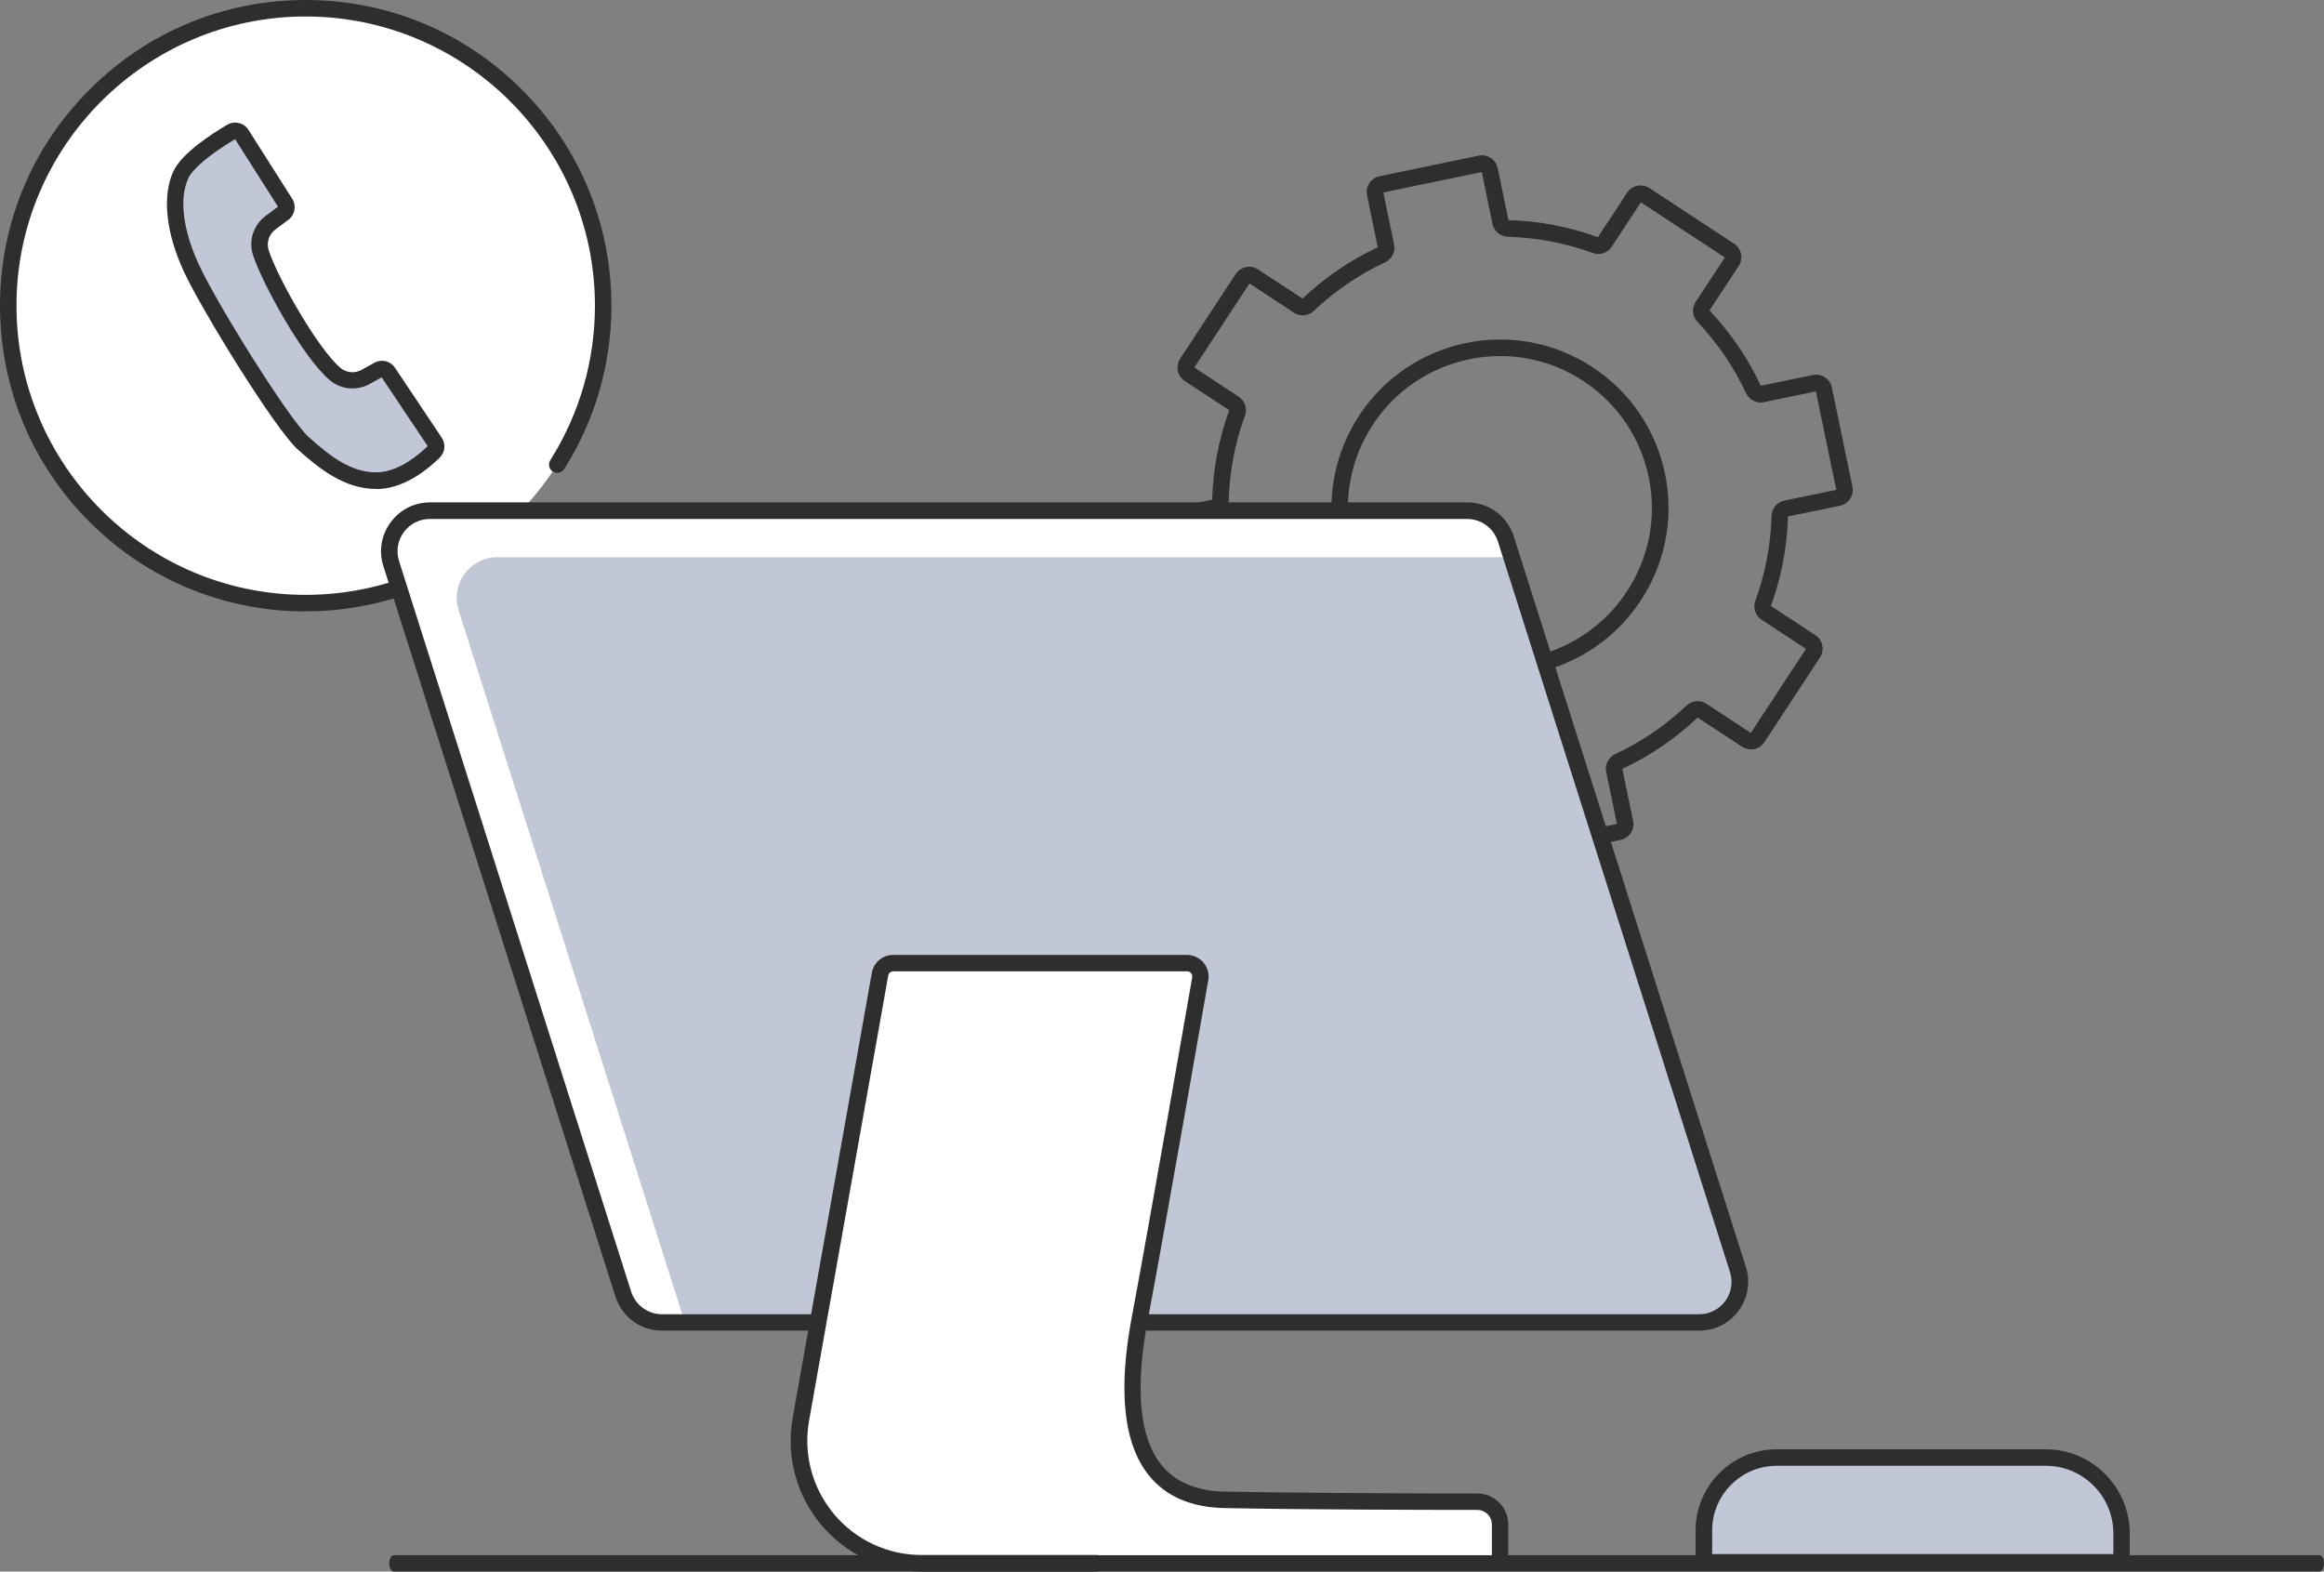 <?xml version="1.0" encoding="UTF-8"?>
<svg id="Layer_2" data-name="Layer 2" xmlns="http://www.w3.org/2000/svg" viewBox="0 0 272.19 184.06">
  <rect x="0" y="0" width="272.19" height="184.06" fill="#808080" stroke="none"/>
  <defs>
    <style>
      .cls-1 {
        fill: #c1c7d6;
      }

      .cls-2 {
        fill: #fff;
      }

      .cls-3 {
        fill: #2e2e2e;
      }
    </style>
  </defs>
  <g id="Layer_1-2" data-name="Layer 1">
    <g>
      <circle class="cls-2" cx="35.8" cy="35.8" r="34.84"/>
      <path class="cls-1" d="M28.29,15.72l5.13,8.08c.24.38.15.89-.21,1.16l-1.52,1.13c-1.09.81-1.55,2.22-1.14,3.51,1.04,3.22,5.82,11.81,8.72,14.23,1.01.84,2.45.95,3.59.3.51-.29,1.05-.59,1.46-.81.39-.22.89-.09,1.14.28l5.48,8.2c.23.35.18.81-.11,1.1-1.03,1.02-3.54,3.19-6.29,3.38-3.61.25-6.53-2.12-9.03-4.37-2.5-2.25-11.1-16.15-13.14-20.6-2.04-4.45-2.32-8.31-1.21-10.79.86-1.92,4.4-4.17,5.95-5.08.4-.24.92-.11,1.17.28Z"/>
      <path class="cls-3" d="M44.01,57.26c-3.67,0-6.63-2.38-9.15-4.63-2.64-2.37-11.31-16.42-13.37-20.92-2.06-4.5-2.5-8.72-1.21-11.59.95-2.11,4.38-4.36,6.34-5.51.86-.5,1.94-.24,2.48.6h0s5.13,8.08,5.13,8.08c.51.81.31,1.88-.45,2.45l-1.52,1.13c-.76.57-1.08,1.55-.79,2.44,1.04,3.23,5.78,11.58,8.42,13.79.69.58,1.69.66,2.49.2.53-.3,1.1-.61,1.48-.82.84-.46,1.87-.2,2.4.59l5.48,8.2c.49.73.39,1.71-.24,2.33-1.29,1.27-3.91,3.44-6.9,3.66-.2.01-.4.02-.6.02ZM27.52,16.31c-2.87,1.7-4.97,3.46-5.48,4.59-1.06,2.36-.62,6,1.21,10,2.15,4.7,10.61,18.22,12.9,20.28,2.46,2.21,5.13,4.35,8.32,4.12,2.4-.17,4.69-2.15,5.62-3.05l-5.39-8.06c-.37.2-.89.49-1.37.76-1.5.85-3.38.69-4.68-.4-3.16-2.63-7.99-11.46-9.02-14.68-.54-1.68.05-3.52,1.48-4.58l1.45-1.08-5.03-7.92Z"/>
      <path class="cls-3" d="M35.8,71.61c-9.56,0-18.55-3.72-25.32-10.49C3.72,54.36,0,45.37,0,35.8S3.72,17.25,10.49,10.49C17.25,3.72,26.24,0,35.8,0s18.55,3.72,25.32,10.49c6.76,6.76,10.49,15.75,10.49,25.32,0,6.8-1.91,13.41-5.53,19.12-.29.45-.88.58-1.33.3-.45-.28-.58-.88-.3-1.33,3.42-5.41,5.23-11.66,5.23-18.09C69.68,17.13,54.48,1.93,35.8,1.93S1.93,17.13,1.93,35.8s15.2,33.87,33.87,33.87c5.87,0,11.64-1.52,16.71-4.4.46-.26,1.05-.1,1.32.36.26.46.1,1.05-.36,1.32-5.36,3.04-11.47,4.65-17.67,4.65Z"/>
      <path class="cls-3" d="M177.81,100.82c-.36,0-.72-.11-1.03-.31-.42-.28-.71-.7-.81-1.19l-1.26-6.09c-3.57-.1-7.1-.77-10.48-2l-3.42,5.21c-.28.42-.7.71-1.19.81-.49.1-1,0-1.42-.27l-9.92-6.51c-.42-.28-.71-.7-.81-1.19-.1-.49,0-1,.27-1.42l3.42-5.21c-2.47-2.61-4.49-5.58-6.01-8.82l-6.09,1.26c-1.02.21-2.02-.44-2.23-1.46l-2.41-11.62c-.21-1.02.44-2.02,1.46-2.23l6.09-1.26c.1-3.57.77-7.1,2-10.48l-5.21-3.42c-.42-.28-.71-.7-.81-1.19-.1-.49,0-1,.27-1.42l6.51-9.92c.28-.42.7-.71,1.19-.81.49-.1,1,0,1.42.27l5.21,3.42c2.61-2.47,5.58-4.49,8.82-6.01l-1.26-6.09c-.1-.49,0-1,.27-1.42.28-.42.7-.71,1.19-.81l11.61-2.41c.49-.1,1,0,1.42.27.42.28.71.7.81,1.19l1.26,6.09c3.57.1,7.1.77,10.48,2l3.42-5.21c.57-.87,1.74-1.11,2.61-.54l9.92,6.51c.87.57,1.11,1.74.54,2.61l-3.42,5.21c2.47,2.61,4.49,5.58,6.01,8.82l6.09-1.26c1.02-.21,2.02.44,2.23,1.46l2.41,11.62c.21,1.02-.44,2.02-1.46,2.23l-6.09,1.26c-.1,3.57-.77,7.1-2,10.48l5.21,3.42c.87.57,1.11,1.74.54,2.61l-6.51,9.92c-.57.87-1.74,1.11-2.61.54l-5.21-3.42c-2.61,2.47-5.58,4.49-8.82,6.01l1.26,6.09c.21,1.02-.44,2.02-1.46,2.23l-11.61,2.41c-.13.03-.26.04-.39.04ZM164.2,89.29c.22,0,.44.04.65.12,3.2,1.17,6.55,1.8,9.94,1.9.88.02,1.62.64,1.8,1.49l1.26,6.09,11.53-2.39-1.26-6.09c-.18-.86.26-1.71,1.05-2.09,3.07-1.43,5.88-3.35,8.36-5.69.64-.6,1.6-.69,2.33-.21l5.2,3.42,6.46-9.84-5.2-3.42c-.73-.48-1.03-1.39-.73-2.22,1.17-3.2,1.8-6.55,1.9-9.93.02-.88.64-1.62,1.49-1.8l6.09-1.26-2.39-11.53-6.09,1.26c-.86.18-1.71-.26-2.09-1.05-1.43-3.07-3.35-5.88-5.69-8.36-.61-.64-.69-1.6-.21-2.33l3.42-5.2-9.84-6.46-3.42,5.2c-.48.73-1.39,1.03-2.22.73-3.2-1.17-6.55-1.8-9.93-1.9-.88-.02-1.62-.64-1.8-1.49l-1.26-6.09-11.53,2.39,1.26,6.09c.18.86-.26,1.71-1.05,2.09-3.07,1.43-5.88,3.35-8.36,5.69-.64.61-1.6.69-2.33.21l-5.2-3.42-6.46,9.84,5.2,3.42c.73.48,1.03,1.39.73,2.22-1.17,3.2-1.8,6.55-1.9,9.93-.02.88-.64,1.62-1.49,1.8l-6.09,1.26,2.39,11.53,6.09-1.26c.86-.18,1.71.26,2.09,1.05,1.43,3.07,3.35,5.88,5.69,8.36.61.64.69,1.6.21,2.33l-3.42,5.2,9.84,6.46,3.42-5.2c.36-.54.95-.85,1.57-.85Z"/>
      <path class="cls-3" d="M175.68,79.25c-9.15,0-17.38-6.42-19.32-15.73-1.07-5.16-.07-10.43,2.82-14.84,2.89-4.41,7.33-7.42,12.49-8.5,5.16-1.07,10.43-.07,14.84,2.82,4.41,2.89,7.42,7.33,8.5,12.49,2.21,10.65-4.66,21.12-15.31,23.33h0c-1.35.28-2.69.41-4.02.41ZM179.5,77.89h0,0ZM175.72,41.7c-1.21,0-2.44.12-3.66.38-4.66.97-8.66,3.69-11.27,7.66-2.61,3.98-3.51,8.73-2.55,13.39,2,9.61,11.44,15.81,21.05,13.81,9.61-2,15.81-11.44,13.81-21.05-.97-4.66-3.69-8.66-7.66-11.27-2.94-1.93-6.3-2.92-9.73-2.92Z"/>
      <path class="cls-1" d="M199.55,170.71h48.93v3.62c0,4.78-3.88,8.65-8.65,8.65h-31.27c-4.97,0-9-4.03-9-9v-3.27h0Z" transform="translate(448.04 353.68) rotate(180)"/>
      <path class="cls-3" d="M249.45,183.94h-50.86v-4.7c0-5.24,4.26-9.5,9.5-9.5h31.5c5.43,0,9.85,4.42,9.85,9.85v4.35ZM200.52,182.01h47v-2.42c0-4.37-3.55-7.92-7.92-7.92h-31.5c-4.18,0-7.57,3.4-7.57,7.57v2.77Z"/>
      <g>
        <path class="cls-1" d="M95.57,154.87h-18.04c-2.07,0-3.91-1.34-4.54-3.32l-27.18-85.55c-.98-3.07,1.32-6.2,4.54-6.2h121.48c2.07,0,3.91,1.34,4.54,3.32l27.18,85.55c.98,3.07-1.32,6.2-4.54,6.2h-103.43Z"/>
        <path class="cls-2" d="M49.4,59.8h121.48c2.07,0,3.91,1.34,4.54,3.32l.68,2.14H58.25c-3.22,0-5.51,3.13-4.54,6.2l26.5,83.41h-3.63c-2.07,0-3.04-1.62-3.67-3.6l-27.09-85.28c-.98-3.07.36-6.2,3.58-6.2Z"/>
        <path class="cls-3" d="M199.01,155.84h-65.52c-.53,0-.96-.43-.96-.96s.43-.96.96-.96h65.52c1.22,0,2.34-.57,3.06-1.55.72-.99.92-2.22.55-3.39l-27.18-85.55c-.5-1.58-1.96-2.65-3.62-2.65H50.35c-1.22,0-2.34.57-3.06,1.55-.72.99-.92,2.22-.55,3.39l27.18,85.55c.5,1.58,1.96,2.65,3.62,2.65h18.04c.53,0,.96.43.96.96s-.43.96-.96.96h-18.04c-2.51,0-4.7-1.6-5.46-3.99l-27.18-85.55c-.56-1.76-.25-3.62.84-5.11s2.77-2.35,4.62-2.35h121.48c2.51,0,4.7,1.6,5.46,3.99l27.18,85.55c.56,1.76.25,3.62-.84,5.11s-2.77,2.35-4.62,2.35Z"/>
        <path class="cls-2" d="M175.69,182.98v-4.44c0-1.47-1.19-2.66-2.66-2.66-5.92,0-20.4-.03-29.61-.22-9.78-.21-12.35-8.37-9.92-21.24,1.88-9.92,7.07-39.77,7.07-39.77.17-.96-.57-1.84-1.54-1.84h-34.42c-.76,0-1.41.55-1.54,1.29l-9.27,52.12c-1.57,8.8,5.2,16.87,14.14,16.87h20.53l47.23-.12Z"/>
        <path class="cls-3" d="M128.46,184.06h-20.53c-4.55,0-8.83-2-11.75-5.48-2.92-3.48-4.14-8.05-3.34-12.53l9.27-52.12c.22-1.21,1.26-2.09,2.49-2.09h34.42c.75,0,1.46.33,1.94.91.48.58.68,1.33.55,2.07-.05.3-5.22,29.96-7.08,39.78-1.53,8.07-.98,13.79,1.62,17,1.61,1.98,4.09,3.03,7.38,3.09,9.22.19,23.77.22,29.59.22,2,0,3.63,1.63,3.63,3.63v4.44c0,.53-.43.96-.96.96s-.96-.43-.96-.96v-4.44c0-.94-.76-1.7-1.7-1.7-5.83,0-20.4-.03-29.63-.22-3.88-.08-6.85-1.36-8.83-3.81-2.97-3.67-3.65-9.91-2.01-18.57,1.85-9.8,7.02-39.46,7.07-39.76.04-.24-.06-.42-.13-.5-.07-.08-.22-.22-.46-.22h-34.42c-.29,0-.54.21-.59.5l-9.27,52.12c-.7,3.91.37,7.9,2.92,10.95,2.55,3.05,6.29,4.79,10.27,4.79h20.53c.53,0,.96.43.96.96s-.43.96-.96.96Z"/>
      </g>
      <path class="cls-3" d="M271.66,184.06H46.12c-.29,0-.53-.43-.53-.96s.24-.96.53-.96h225.54c.29,0,.53.43.53.96s-.24.96-.53.96Z"/>
    </g>
  </g>
</svg>